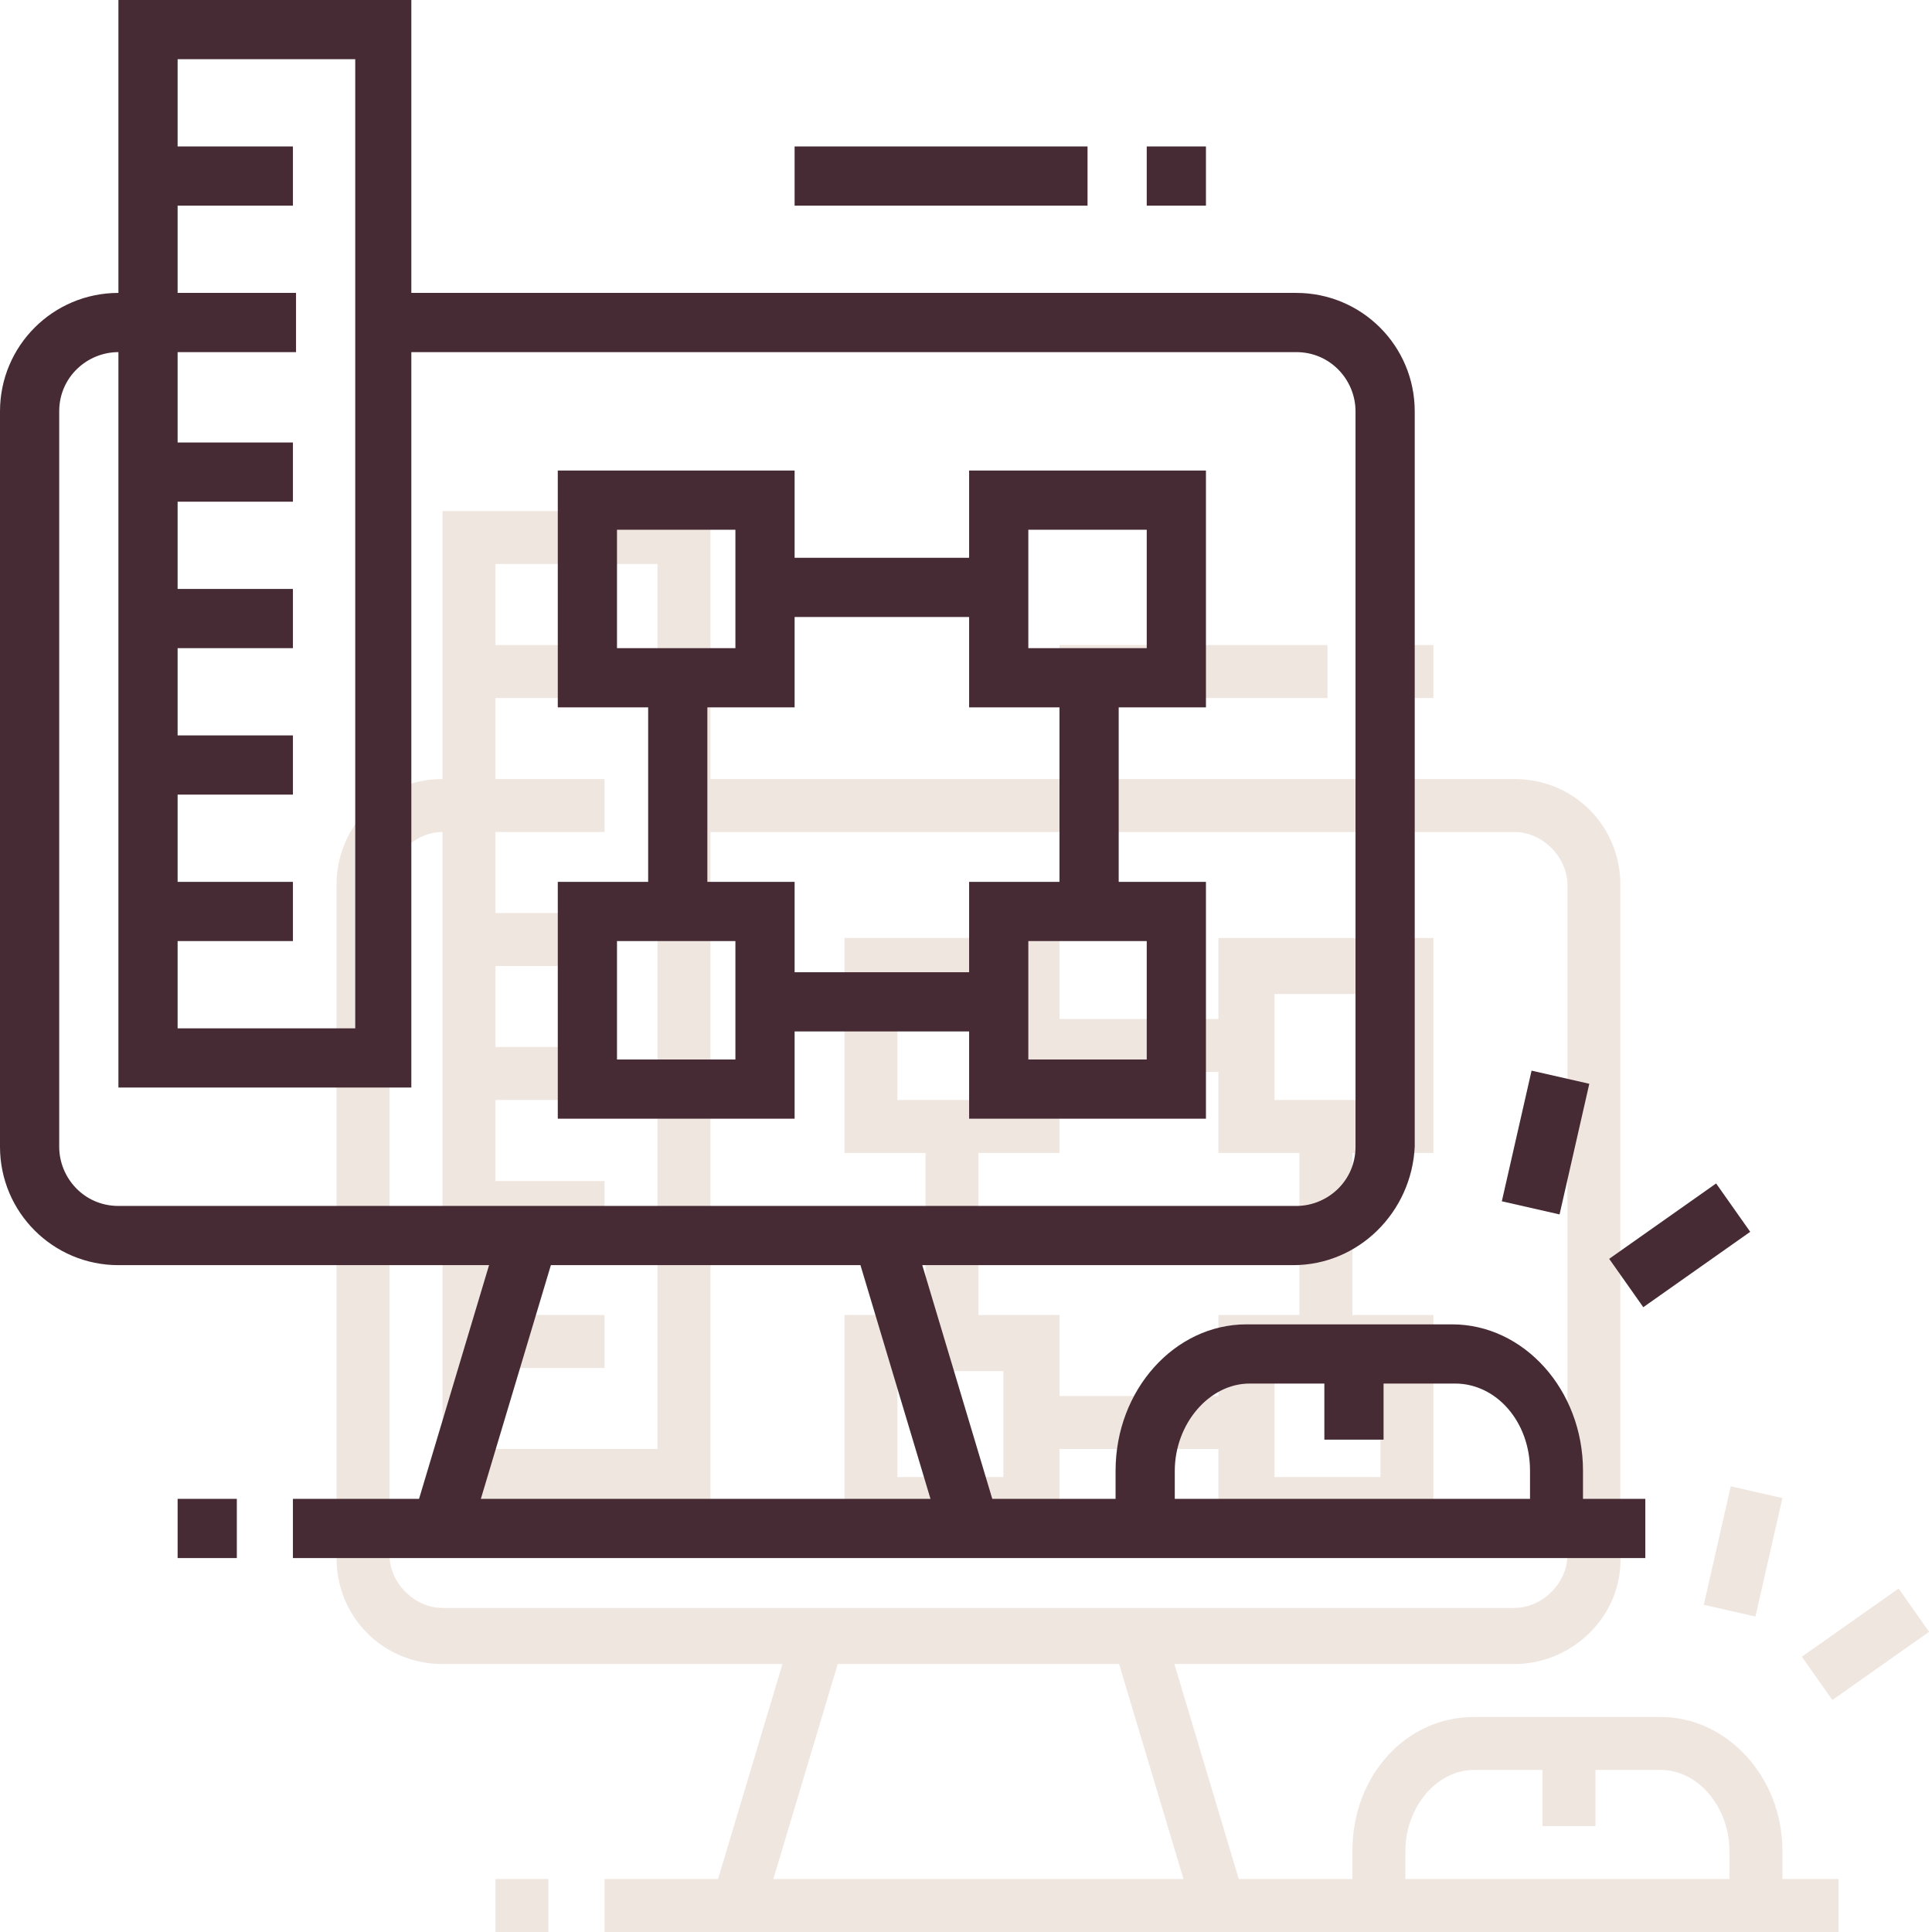 <?xml version="1.0" encoding="utf-8"?>
<!-- Generator: Adobe Illustrator 24.1.0, SVG Export Plug-In . SVG Version: 6.00 Build 0)  -->
<svg version="1.1" id="Layer_1" xmlns="http://www.w3.org/2000/svg" xmlns:xlink="http://www.w3.org/1999/xlink" x="0px" y="0px"
	 width="62px" height="62px" viewBox="0 0 62 62" style="enable-background:new 0 0 62 62;" xml:space="preserve">
<style type="text/css">
	.st0{display:none;}
	.st1{display:inline;fill:#F0E6E0;}
	.st2{fill:#F0E6E0;}
	.st3{display:inline;fill:#462B34;}
	.st4{fill:#462B34;}
</style>
<g class="st0">
	<polygon class="st1" points="37.9,18.1 36.2,18.1 36.2,19.8 37.9,19.8 37.9,18.1 	"/>
	<polygon class="st1" points="41.3,18.1 39.6,18.1 39.6,19.8 41.3,19.8 41.3,18.1 	"/>
	<polygon class="st1" points="44.8,18.1 43.1,18.1 43.1,19.8 44.8,19.8 44.8,18.1 	"/>
	<rect x="14.7" y="21.5" class="st1" width="32.7" height="1.7"/>
	<rect x="47.4" y="28.4" class="st1" width="10.3" height="1.7"/>
	<rect x="54.3" y="14.7" class="st1" width="1.7" height="3.4"/>
	<rect x="54.3" y="21.5" class="st1" width="1.7" height="3.4"/>
	<rect x="56.8" y="19" class="st1" width="2.6" height="1.7"/>
	<rect x="50.8" y="19" class="st1" width="2.6" height="1.7"/>
	<path class="st1" d="M22.4,49.9H19c-0.9,0-1.7-0.8-1.7-1.7v-2.6c0-0.9,0.8-1.7,1.7-1.7h3.4c0.9,0,1.7,0.8,1.7,1.7v2.6
		C24.1,49.2,23.3,49.9,22.4,49.9z M19,45.6v2.6h3.4l0-2.6H19z"/>
	<path class="st1" d="M31,49.9h-3.4c-0.9,0-1.7-0.8-1.7-1.7v-2.6c0-0.9,0.8-1.7,1.7-1.7H31c0.9,0,1.7,0.8,1.7,1.7v2.6
		C32.7,49.2,32,49.9,31,49.9z M27.6,45.6v2.6H31l0-2.6H27.6z"/>
	<rect x="17.2" y="40.5" class="st1" width="1.7" height="1.7"/>
	<rect x="20.7" y="40.5" class="st1" width="20.7" height="1.7"/>
	<rect x="43.1" y="40.5" class="st1" width="1.7" height="1.7"/>
	<rect x="36.2" y="43.9" class="st1" width="8.6" height="1.7"/>
	<rect x="39.6" y="47.4" class="st1" width="5.2" height="1.7"/>
	<rect x="18.1" y="53.4" class="st1" width="26.7" height="1.7"/>
	<rect x="37" y="56.8" class="st1" width="7.7" height="1.7"/>
	<rect x="40.5" y="25" class="st1" width="4.3" height="1.7"/>
	<rect x="40.5" y="29.3" class="st1" width="4.3" height="1.7"/>
	<path class="st1" d="M36.2,38.8H19c-0.9,0-1.7-0.8-1.7-1.7V26.7c0-0.9,0.8-1.7,1.7-1.7h17.2c0.9,0,1.7,0.8,1.7,1.7V37
		C37.9,38,37.1,38.8,36.2,38.8z M19,26.7V37h17.2l0-10.3H19z"/>
	<path class="st1" d="M18.6,35.1l-1-1.4l6.7-5c0.6-0.5,1.5-0.5,2.1,0l3.5,3.3l-1.2,1.3l-3.4-3.3L18.6,35.1z"/>
	<path class="st1" d="M27.7,35.6l-1.2-1.2l5.4-5.4c0.6-0.6,1.6-0.7,2.3-0.1l3.5,3.3l-1.2,1.3L33,30.1L27.7,35.6z"/>
	<path class="st1" d="M50.8,62h-31c-3.3,0-6-2.7-6-6V16.4c0-0.9,0.8-1.7,1.7-1.7h31c0.9,0,1.7,0.8,1.7,1.7v25.8h-1.7V16.4h-31V56
		c0,2.4,1.9,4.3,4.3,4.3h31V62z"/>
	<polygon class="st1" points="62,47.4 54.3,47.4 54.3,45.6 60.3,45.6 60.3,35.3 62,35.3 	"/>
	<path class="st1" d="M50.8,62c-2.4,0-4.3-1.9-4.3-4.3V40.5h1.7v17.2c0,1.4,1.2,2.6,2.6,2.6s2.6-1.2,2.6-2.6v-25
		c0-2.4,1.9-4.3,4.3-4.3s4.3,1.9,4.3,4.3V37h-1.7v-4.3c0-1.4-1.2-2.6-2.6-2.6s-2.6,1.2-2.6,2.6v25C55.1,60.1,53.2,62,50.8,62z"/>
</g>
<g class="st0">
	<path class="st1" d="M49.6,62l-0.4-0.5c-0.9-1.4-2.1-3.1-3.2-3.1c-1.4,0-2.4-0.6-3-1.1c-1.3-1-5-3.7-5-3.7c-0.6-0.5-1-1.3-1-2.1
		c0-1.4,1.2-2.6,2.6-2.6c0.5,0,1,0.1,1.4,0.4l2.4,1.5l-2.6-6.1c-0.5-1.2-0.5-2.7,0.1-4.1c0.7-1.6,1.9-2.7,3.6-3.3
		c3.2-1.2,6.5,0.2,7.6,3.2l4,9.5c0.5,1.3,0.7,2.3,0.7,3.3c0,2.5,0.5,4,2,5.9l-1.4,1c-1.7-2.2-2.3-4.1-2.3-7c0-0.8-0.2-1.6-0.6-2.7
		l-4-9.5c-0.8-2.2-3.1-3.1-5.4-2.2c-1.2,0.4-2.1,1.3-2.6,2.4c-0.4,0.9-0.4,1.9-0.1,2.7l3.1,7.4c0.1,0.2,0.1,0.3,0.1,0.5
		c0,0.7-0.6,1.3-1.3,1.3c-0.2,0-0.5-0.1-0.7-0.2l-3.6-2.3c-0.1-0.1-0.3-0.1-0.5-0.1c-0.5,0-0.9,0.4-0.9,0.9c0,0.3,0.1,0.5,0.3,0.7
		c0,0,3.7,2.8,5,3.7c0.5,0.4,1.1,0.7,2,0.7c2,0,3.4,2.1,4.6,3.9l0.4,0.5L49.6,62z"/>
	<path class="st1" d="M22.7,62l-1.4-1l0.4-0.5c1.2-1.8,2.6-3.9,4.6-3.9c0.9,0,1.5-0.4,2-0.7c1.3-0.9,5-3.7,5-3.7
		c0.2-0.2,0.3-0.4,0.3-0.7c0-0.5-0.4-0.9-0.9-0.9c-0.2,0-0.3,0-0.5,0.1L28.7,53c-0.2,0.1-0.4,0.2-0.7,0.2c-0.7,0-1.3-0.6-1.3-1.3
		c0-0.1,0-0.3,0.1-0.4l3.1-7.4c0.3-0.8,0.3-1.8-0.1-2.7c-0.5-1.1-1.4-2-2.6-2.4c-2.3-0.9-4.6,0.1-5.4,2.2l-4,9.6
		c-0.4,1-0.6,1.9-0.6,2.6c0,2.8-0.6,4.7-2.3,7l-1.4-1c1.5-1.9,2-3.5,2-5.9c0-1,0.2-2,0.7-3.3l4-9.6c1.1-3,4.4-4.4,7.6-3.2
		c1.6,0.6,2.9,1.8,3.6,3.3c0.6,1.4,0.6,2.9,0.1,4.1l-2.6,6.1l2.4-1.5c0.4-0.3,0.9-0.4,1.4-0.4c1.4,0,2.6,1.2,2.6,2.6
		c0,0.8-0.4,1.6-1,2.1l0,0c0,0-3.7,2.8-5,3.7c-0.7,0.5-1.6,1.1-3,1.1c-1.1,0-2.3,1.7-3.2,3.1L22.7,62z"/>
	<rect x="30.7" y="40.3" class="st1" width="11" height="1.7"/>
	<path class="st1" d="M55.1,42h-3.6v-1.7h1.9V18.8c0-0.9-0.8-1.7-1.7-1.7h-31c-0.9,0-1.7,0.8-1.7,1.7v21.5h1.9V42h-3.6V18.8
		c0-1.9,1.5-3.4,3.4-3.4h31c1.9,0,3.4,1.5,3.4,3.4V42z"/>
	<rect x="55.9" y="51.5" class="st1" width="5.2" height="1.7"/>
	<rect x="34.2" y="51.5" class="st1" width="3.9" height="1.7"/>
	<rect x="11.3" y="51.5" class="st1" width="5.2" height="1.7"/>
	<path class="st1" d="M59.4,57.5h-3v-1.7h3c0.5,0,0.9-0.4,0.9-0.9v-2.1c0-0.2,0-0.3-0.1-0.5l-6.6-10.8l1.5-0.9l6.6,10.8
		c0.3,0.4,0.4,0.9,0.4,1.4v2.1C62,56.3,60.8,57.5,59.4,57.5z"/>
	<rect x="28.7" y="55.8" class="st1" width="14.9" height="1.7"/>
	<path class="st1" d="M15.9,57.5h-3c-1.4,0-2.6-1.2-2.6-2.6v-2.1c0-0.5,0.1-0.9,0.4-1.4l6.6-10.8l1.5,0.9l-6.6,10.8
		c-0.1,0.1-0.1,0.3-0.1,0.5v2.1c0,0.5,0.4,0.9,0.9,0.9h3V57.5z"/>
	<polygon class="st1" points="15.5,25.6 13.8,25.6 13.8,27.4 15.5,27.4 15.5,25.6 	"/>
	<polygon class="st1" points="15.5,29.1 13.8,29.1 13.8,30.8 15.5,30.8 15.5,29.1 	"/>
	<polygon class="st1" points="15.5,32.5 13.8,32.5 13.8,34.3 15.5,34.3 15.5,32.5 	"/>
	<polygon class="st1" points="58.6,20.5 56.8,20.5 56.8,22.2 58.6,22.2 58.6,20.5 	"/>
	<polygon class="st1" points="58.6,23.9 56.8,23.9 56.8,25.6 58.6,25.6 58.6,23.9 	"/>
	<polygon class="st1" points="30.1,33.7 25.5,29.1 30.1,24.5 31.3,25.7 27.9,29.1 31.3,32.4 	"/>
	<rect x="27" y="28.2" transform="matrix(0.404 -0.915 0.915 0.404 -5.033 50.491)" class="st1" width="18.5" height="1.7"/>
	<polygon class="st1" points="42.3,33.7 41.1,32.4 44.4,29.1 41.1,25.7 42.3,24.5 46.9,29.1 	"/>
</g>
<g>
	<path class="st2" d="M48.6,53.4H14.2c-1.9,0-3.4-1.5-3.4-3.4V28.4c0-1.9,1.5-3.4,3.4-3.4h5.2v1.7h-5.2c-0.9,0-1.7,0.8-1.7,1.7v21.5
		c0,0.9,0.8,1.7,1.7,1.7h34.4c0.9,0,1.7-0.8,1.7-1.7V28.4c0-0.9-0.8-1.7-1.7-1.7H21.9V25h26.7c1.9,0,3.4,1.5,3.4,3.4v21.5
		C52.1,51.8,50.5,53.4,48.6,53.4z"/>
	<rect x="29.7" y="36.2" class="st2" width="1.7" height="6.9"/>
	<rect x="33.1" y="44.8" class="st2" width="6.9" height="1.7"/>
	<rect x="41.7" y="36.2" class="st2" width="1.7" height="6.9"/>
	<rect x="33.1" y="32.7" class="st2" width="6.9" height="1.7"/>
	<path class="st2" d="M34,37h-6.9v-6.9H34V37z M28.8,35.3h3.4v-3.4h-3.4V35.3z"/>
	<path class="st2" d="M46,37h-6.9v-6.9H46V37z M40.9,35.3h3.4v-3.4h-3.4V35.3z"/>
	<path class="st2" d="M34,49.1h-6.9v-6.9H34V49.1z M28.8,47.4h3.4v-3.4h-3.4V47.4z"/>
	<path class="st2" d="M46,49.1h-6.9v-6.9H46V49.1z M40.9,47.4h3.4v-3.4h-3.4V47.4z"/>
	<rect x="15.1" y="42.2" class="st2" width="4.3" height="1.7"/>
	<rect x="15.1" y="37.9" class="st2" width="4.3" height="1.7"/>
	<rect x="15.1" y="33.6" class="st2" width="4.3" height="1.7"/>
	<rect x="15.1" y="29.3" class="st2" width="4.3" height="1.7"/>
	<rect x="15.1" y="20.7" class="st2" width="4.3" height="1.7"/>
	<path class="st2" d="M22.8,48.2h-8.6V16.4h8.6V48.2z M15.9,46.5h5.2V18.1h-5.2V46.5z"/>
	<rect x="34" y="20.7" class="st2" width="8.6" height="1.7"/>
	<rect x="44.3" y="20.7" class="st2" width="1.7" height="1.7"/>
	<rect x="20.5" y="56" transform="matrix(0.287 -0.958 0.958 0.287 -36.654 64.419)" class="st2" width="9" height="1.7"/>
	<rect x="37" y="52.3" transform="matrix(0.958 -0.287 0.287 0.958 -14.735 13.277)" class="st2" width="1.7" height="9"/>
	<rect x="19.4" y="60.3" class="st2" width="39.6" height="1.7"/>
	<rect x="15.9" y="60.3" class="st2" width="1.7" height="1.7"/>
	<path class="st2" d="M57.2,61.1h-1.7v-1.7c0-1.4-1-2.6-2.2-2.6h-6c-1.2,0-2.2,1.2-2.2,2.6v1.7h-1.7v-1.7c0-2.4,1.7-4.3,3.9-4.3h6
		c2.1,0,3.9,1.9,3.9,4.3V61.1z"/>
	<rect x="49.5" y="56" class="st2" width="1.7" height="2.6"/>
	<rect x="54" y="48.9" transform="matrix(0.222 -0.975 0.975 0.222 -4.989 93.294)" class="st2" width="3.9" height="1.7"/>
	<rect x="58" y="51.9" transform="matrix(0.817 -0.576 0.576 0.817 -19.457 44.172)" class="st2" width="3.8" height="1.7"/>
</g>
<g class="st0">
	<polygon class="st3" points="26.4,3.8 24.5,3.8 24.5,5.7 26.4,5.7 26.4,3.8 	"/>
	<polygon class="st3" points="30.2,3.8 28.3,3.8 28.3,5.7 30.2,5.7 30.2,3.8 	"/>
	<polygon class="st3" points="34,3.8 32.1,3.8 32.1,5.7 34,5.7 34,3.8 	"/>
	<rect x="0.9" y="7.6" class="st3" width="35.9" height="1.9"/>
	<rect x="36.8" y="15.1" class="st3" width="11.3" height="1.9"/>
	<rect x="44.4" class="st3" width="1.9" height="3.8"/>
	<rect x="44.4" y="7.6" class="st3" width="1.9" height="3.8"/>
	<rect x="47.2" y="4.7" class="st3" width="2.8" height="1.9"/>
	<rect x="40.6" y="4.7" class="st3" width="2.8" height="1.9"/>
	<path class="st3" d="M9.4,38.7H5.7c-1,0-1.9-0.8-1.9-1.9V34c0-1,0.8-1.9,1.9-1.9h3.8c1,0,1.9,0.8,1.9,1.9v2.8
		C11.3,37.9,10.5,38.7,9.4,38.7z M5.7,34v2.8h3.8l0-2.8H5.7z"/>
	<path class="st3" d="M18.9,38.7h-3.8c-1,0-1.9-0.8-1.9-1.9V34c0-1,0.8-1.9,1.9-1.9h3.8c1,0,1.9,0.8,1.9,1.9v2.8
		C20.8,37.9,19.9,38.7,18.9,38.7z M15.1,34v2.8h3.8l0-2.8H15.1z"/>
	<rect x="3.8" y="28.3" class="st3" width="1.9" height="1.9"/>
	<rect x="7.6" y="28.3" class="st3" width="22.7" height="1.9"/>
	<rect x="32.1" y="28.3" class="st3" width="1.9" height="1.9"/>
	<rect x="24.5" y="32.1" class="st3" width="9.4" height="1.9"/>
	<rect x="28.3" y="35.9" class="st3" width="5.7" height="1.9"/>
	<rect x="4.7" y="42.5" class="st3" width="29.3" height="1.9"/>
	<rect x="25.5" y="46.3" class="st3" width="8.5" height="1.9"/>
	<rect x="29.3" y="11.3" class="st3" width="4.7" height="1.9"/>
	<rect x="29.3" y="16" class="st3" width="4.7" height="1.9"/>
	<path class="st3" d="M24.5,26.4H5.7c-1,0-1.9-0.8-1.9-1.9V13.2c0-1,0.8-1.9,1.9-1.9h18.9c1,0,1.9,0.8,1.9,1.9v11.3
		C26.4,25.6,25.6,26.4,24.5,26.4z M5.7,13.2v11.3h18.9l0-11.3H5.7z"/>
	<path class="st3" d="M5.3,22.5L4.2,21l7.3-5.5c0.7-0.5,1.6-0.5,2.3,0l3.8,3.6l-1.3,1.4l-3.8-3.6L5.3,22.5z"/>
	<path class="st3" d="M15.2,22.9l-1.3-1.3l5.9-5.9c0.7-0.7,1.8-0.7,2.5-0.1l3.8,3.6l-1.3,1.4l-3.8-3.6L15.2,22.9z"/>
	<path class="st3" d="M40.6,51.9h-34C3,51.9,0,49,0,45.3V1.9C0,0.8,0.8,0,1.9,0h34c1,0,1.9,0.8,1.9,1.9v28.3h-1.9V1.9h-34v43.4
		C1.9,47.9,4,50,6.6,50h34V51.9z"/>
	<polygon class="st3" points="52.9,35.9 44.4,35.9 44.4,34 51,34 51,22.7 52.9,22.7 	"/>
	<path class="st3" d="M40.6,51.9c-2.6,0-4.7-2.1-4.7-4.7V28.3h1.9v18.9c0,1.6,1.3,2.8,2.8,2.8c1.6,0,2.8-1.3,2.8-2.8V19.8
		c0-2.6,2.1-4.7,4.7-4.7c2.6,0,4.7,2.1,4.7,4.7v4.7H51v-4.7c0-1.6-1.3-2.8-2.8-2.8c-1.6,0-2.8,1.3-2.8,2.8v27.4
		C45.3,49.8,43.2,51.9,40.6,51.9z"/>
</g>
<g class="st0">
	<path class="st3" d="M43.1,51.2l-0.4-0.6c-1-1.5-2.3-3.4-3.5-3.4c-1.5,0-2.6-0.6-3.3-1.2c-1.4-1-5.5-4.1-5.5-4.1
		c-0.7-0.5-1.1-1.4-1.1-2.3c0-1.6,1.3-2.8,2.8-2.8c0.5,0,1.1,0.1,1.5,0.4l2.7,1.7l-2.8-6.7c-0.6-1.4-0.5-3,0.1-4.5
		c0.7-1.7,2.1-3,3.9-3.7c3.5-1.3,7.1,0.2,8.4,3.5l4.4,10.5c0.5,1.4,0.8,2.6,0.8,3.6c0,2.7,0.6,4.4,2.2,6.5l-1.5,1.1
		c-1.9-2.4-2.5-4.5-2.5-7.6c0-0.8-0.2-1.8-0.6-2.9l-4.4-10.5c-0.9-2.4-3.4-3.4-5.9-2.4c-1.3,0.5-2.3,1.4-2.8,2.6
		c-0.4,1-0.5,2.1-0.1,3l3.4,8.1c0.1,0.2,0.1,0.4,0.1,0.5c0,0.8-0.6,1.4-1.4,1.4c-0.3,0-0.5-0.1-0.7-0.2l-3.9-2.5
		c-0.1-0.1-0.3-0.1-0.5-0.1c-0.5,0-0.9,0.4-0.9,0.9c0,0.3,0.1,0.6,0.4,0.8c0,0,4.1,3.1,5.5,4.1c0.5,0.4,1.2,0.8,2.2,0.8
		c2.2,0,3.7,2.3,5.1,4.2l0.4,0.6L43.1,51.2z"/>
	<path class="st3" d="M13.5,51.2L12,50.1l0.4-0.6c1.3-2,2.9-4.2,5.1-4.2c1,0,1.7-0.4,2.2-0.8c1.4-1,5.5-4.1,5.5-4.1
		c0.2-0.2,0.4-0.5,0.4-0.8c0-0.5-0.4-0.9-0.9-0.9c-0.2,0-0.4,0-0.5,0.1l-3.9,2.5c-0.2,0.1-0.5,0.2-0.8,0.2c-0.8,0-1.4-0.6-1.4-1.4
		c0-0.2,0-0.3,0.1-0.5l3.4-8.2c0.4-0.9,0.3-2-0.1-3c-0.5-1.2-1.5-2.2-2.8-2.6c-2.6-1-5.1,0.1-5.9,2.4L8.2,38.8
		c-0.4,1.1-0.6,2.1-0.6,2.9c0,3.1-0.7,5.2-2.5,7.6l-1.5-1.1c1.6-2.1,2.2-3.8,2.2-6.5c0-1.1,0.2-2.2,0.7-3.6l4.4-10.5
		c1.2-3.3,4.8-4.8,8.3-3.5c1.8,0.7,3.2,2,3.9,3.7c0.6,1.5,0.7,3.1,0.1,4.5l-2.8,6.7l2.7-1.7c0.5-0.3,1-0.4,1.5-0.4
		c1.6,0,2.8,1.3,2.8,2.8c0,0.9-0.4,1.7-1.1,2.3l0,0c0,0-4.1,3.1-5.5,4.1c-0.7,0.6-1.8,1.2-3.3,1.2c-1.2,0-2.5,1.9-3.5,3.4L13.5,51.2
		z"/>
	<rect x="22.3" y="27.4" class="st3" width="12.1" height="1.9"/>
	<path class="st3" d="M49.1,29.3h-4v-1.9h2.1V3.8c0-1-0.8-1.9-1.9-1.9h-34c-1,0-1.9,0.8-1.9,1.9v23.6h2.1v1.9h-4V3.8
		C7.6,1.7,9.2,0,11.3,0h34c2.1,0,3.8,1.7,3.8,3.8V29.3z"/>
	<rect x="49.9" y="39.7" class="st3" width="5.7" height="1.9"/>
	<rect x="26.2" y="39.7" class="st3" width="4.3" height="1.9"/>
	<rect x="1" y="39.7" class="st3" width="5.7" height="1.9"/>
	<path class="st3" d="M53.8,46.3h-3.3v-1.9h3.3c0.5,0,0.9-0.4,0.9-0.9v-2.3c0-0.2,0-0.3-0.1-0.5l-7.3-11.8l1.6-1l7.3,11.8
		c0.3,0.4,0.4,1,0.4,1.5v2.3C56.6,45,55.4,46.3,53.8,46.3z"/>
	<rect x="20.1" y="44.4" class="st3" width="16.4" height="1.9"/>
	<path class="st3" d="M6.1,46.3H2.8C1.3,46.3,0,45,0,43.4v-2.3c0-0.5,0.1-1,0.4-1.5l7.3-11.8l1.6,1L2,40.6c-0.1,0.1-0.1,0.3-0.1,0.5
		v2.3c0,0.5,0.4,0.9,0.9,0.9h3.3V46.3z"/>
	<polygon class="st3" points="5.7,11.3 3.8,11.3 3.8,13.2 5.7,13.2 5.7,11.3 	"/>
	<polygon class="st3" points="5.7,15.1 3.8,15.1 3.8,17 5.7,17 5.7,15.1 	"/>
	<polygon class="st3" points="5.7,18.9 3.8,18.9 3.8,20.8 5.7,20.8 5.7,18.9 	"/>
	<polygon class="st3" points="52.9,5.7 51,5.7 51,7.6 52.9,7.6 52.9,5.7 	"/>
	<polygon class="st3" points="52.9,9.4 51,9.4 51,11.3 52.9,11.3 52.9,9.4 	"/>
	<polygon class="st3" points="21.6,20.1 16.6,15.1 21.6,10.1 23,11.4 19.3,15.1 23,18.8 	"/>
	<rect x="18.2" y="14.2" transform="matrix(0.404 -0.915 0.915 0.404 3.084 34.981)" class="st3" width="20.3" height="1.9"/>
	<polygon class="st3" points="35,20.1 33.7,18.8 37.4,15.1 33.7,11.4 35,10.1 40,15.1 	"/>
</g>
<g>
	<path class="st4" d="M41.5,40.6H3.8c-2.1,0-3.8-1.7-3.8-3.8V13.2c0-2.1,1.7-3.8,3.8-3.8h5.7v1.9H3.8c-1,0-1.9,0.8-1.9,1.9v23.6
		c0,1,0.8,1.9,1.9,1.9h37.8c1,0,1.9-0.8,1.9-1.9V13.2c0-1-0.8-1.9-1.9-1.9H12.3V9.4h29.3c2.1,0,3.8,1.7,3.8,3.8v23.6
		C45.3,38.9,43.6,40.6,41.5,40.6z"/>
	<rect x="20.8" y="21.7" class="st4" width="1.9" height="7.6"/>
	<rect x="24.5" y="31.2" class="st4" width="7.5" height="1.9"/>
	<rect x="34" y="21.7" class="st4" width="1.9" height="7.6"/>
	<rect x="24.5" y="17.9" class="st4" width="7.5" height="1.9"/>
	<path class="st4" d="M25.5,22.7h-7.6v-7.6h7.6V22.7z M19.8,20.8h3.8V17h-3.8V20.8z"/>
	<path class="st4" d="M38.7,22.7h-7.6v-7.6h7.6V22.7z M33,20.8h3.8V17H33V20.8z"/>
	<path class="st4" d="M25.5,35.9h-7.6v-7.6h7.6V35.9z M19.8,34h3.8v-3.8h-3.8V34z"/>
	<path class="st4" d="M38.7,35.9h-7.6v-7.6h7.6V35.9z M33,34h3.8v-3.8H33V34z"/>
	<rect x="4.7" y="28.3" class="st4" width="4.7" height="1.9"/>
	<rect x="4.7" y="23.6" class="st4" width="4.7" height="1.9"/>
	<rect x="4.7" y="18.9" class="st4" width="4.7" height="1.9"/>
	<rect x="4.7" y="14.2" class="st4" width="4.7" height="1.9"/>
	<rect x="4.7" y="4.7" class="st4" width="4.7" height="1.9"/>
	<path class="st4" d="M13.2,34.9H3.8V0h9.4V34.9z M5.7,33h5.7V1.9H5.7V33z"/>
	<rect x="25.5" y="4.7" class="st4" width="9.4" height="1.9"/>
	<rect x="36.8" y="4.7" class="st4" width="1.9" height="1.9"/>
	
		<rect x="10.6" y="43.4" transform="matrix(0.287 -0.958 0.958 0.287 -31.398 46.554)" class="st4" width="9.9" height="1.9"/>
	
		<rect x="28.8" y="39.4" transform="matrix(0.958 -0.287 0.287 0.958 -11.496 10.416)" class="st4" width="1.9" height="9.9"/>
	<rect x="9.4" y="48.1" class="st4" width="43.4" height="1.9"/>
	<rect x="5.7" y="48.1" class="st4" width="1.9" height="1.9"/>
	<path class="st4" d="M51,49.1h-1.9v-1.9c0-1.6-1.1-2.8-2.4-2.8h-6.6c-1.3,0-2.4,1.3-2.4,2.8v1.9h-1.9v-1.9c0-2.6,1.9-4.7,4.2-4.7
		h6.6c2.3,0,4.2,2.1,4.2,4.7V49.1z"/>
	<rect x="42.5" y="43.4" class="st4" width="1.9" height="2.8"/>
	<rect x="47.4" y="35.7" transform="matrix(0.222 -0.975 0.975 0.222 2.865 76.84)" class="st4" width="4.3" height="1.9"/>
	<rect x="51.8" y="39" transform="matrix(0.817 -0.576 0.576 0.817 -13.144 38.371)" class="st4" width="4.2" height="1.9"/>
</g>
</svg>

